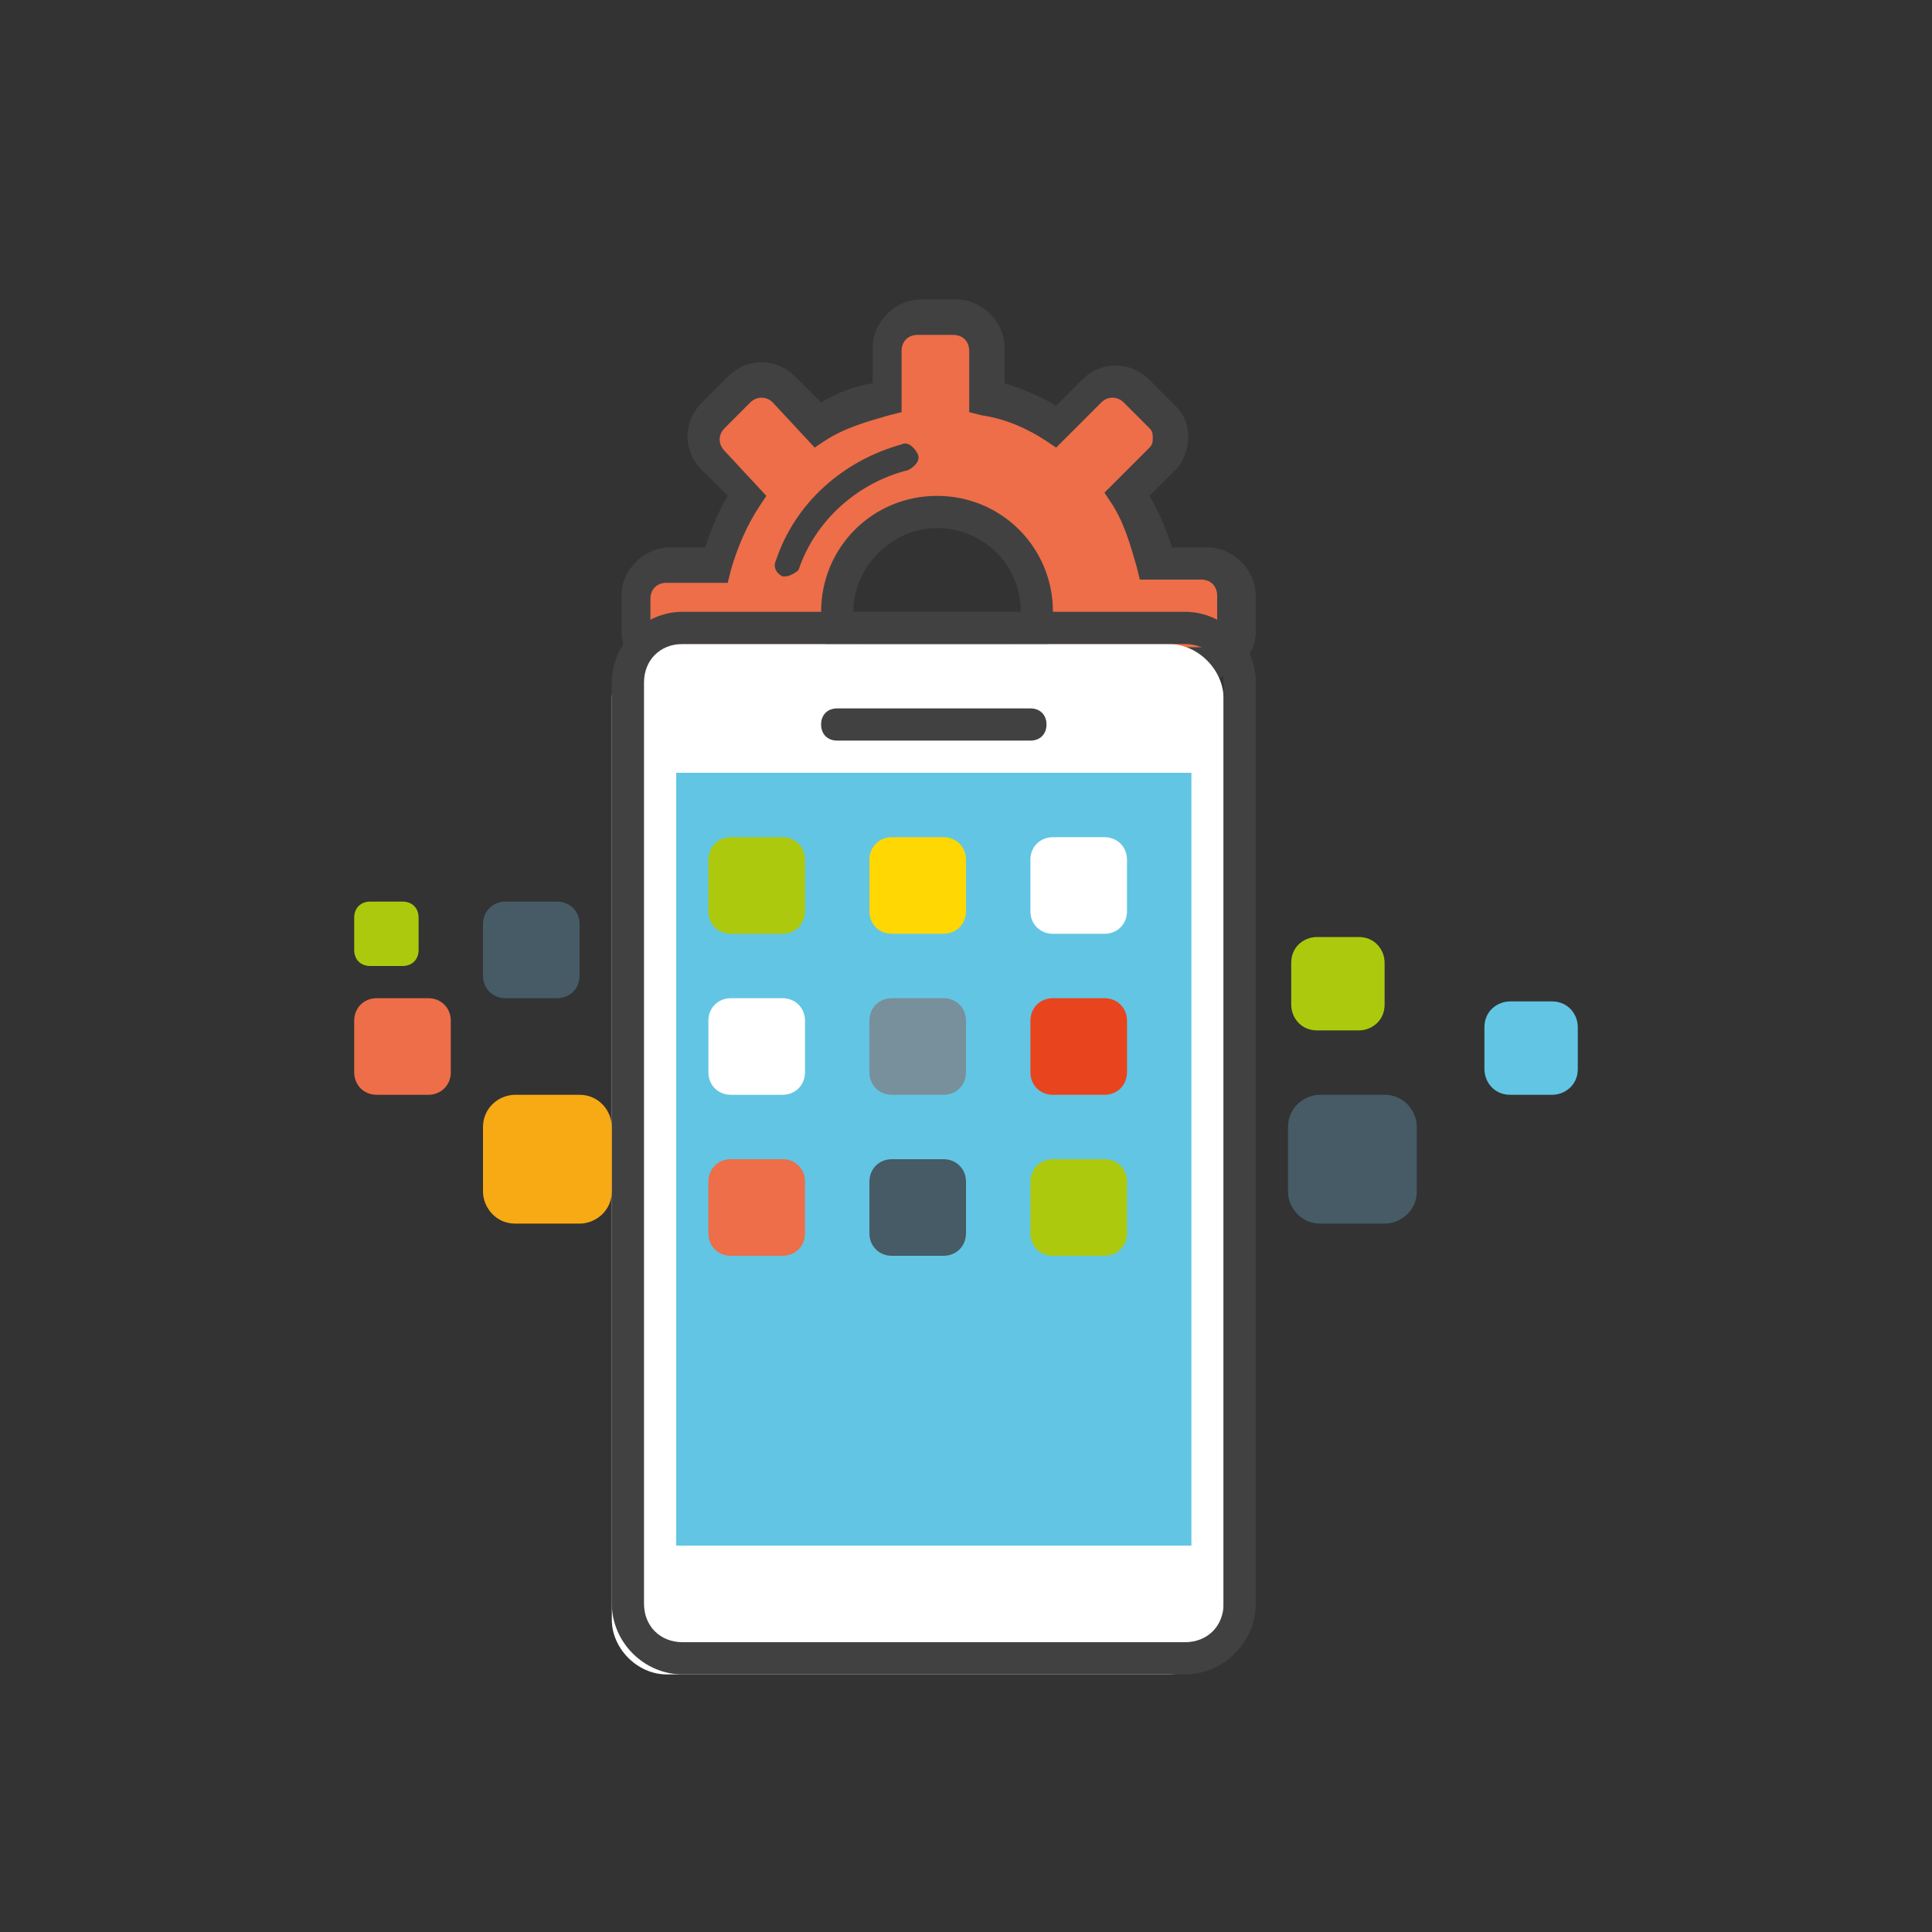 <?xml version="1.0" encoding="utf-8"?>
<!-- Generator: Adobe Illustrator 19.2.1, SVG Export Plug-In . SVG Version: 6.00 Build 0)  -->
<svg version="1.1" id="Warstwa_1" xmlns="http://www.w3.org/2000/svg" xmlns:xlink="http://www.w3.org/1999/xlink" x="0px" y="0px"
	 viewBox="10 10 60 60" style="enable-background:new 0 0 80 80;" xml:space="preserve">
<rect x="10" y="10" width="60" height="60" fill="#333333" stroke="none"/>
<style type="text/css">
	.st0{fill:#ED6E48;}
	.st1{fill:#414142;}
	.st2{fill:#FFFFFF;}
	.st3{fill:#62C5E3;}
	.st4{fill:#ADC90E;}
	.st5{fill:#465B65;}
	.st6{fill:#F8AA14;}
	.st7{fill:#FFD703;}
	.st8{fill:#78909B;}
	.st9{fill:#E8451F;}
</style>
<g>
	<path class="st0" d="M47.4,27.4l-1.5,0c-0.2-0.8-0.5-1.5-0.9-2.2l1.1-1.1c0.4-0.4,0.4-1,0-1.4L45.2,22c-0.4-0.4-1-0.4-1.4,0
		L42.8,23c-0.7-0.4-1.4-0.7-2.2-0.9v-1.5c0-0.5-0.4-1-1-1h-1.1c-0.5,0-1,0.4-1,1v1.5c-0.8,0.2-1.5,0.5-2.1,0.9L34.3,22
		c-0.4-0.4-1-0.4-1.4,0l-0.8,0.8c-0.4,0.4-0.4,1,0,1.4l1.1,1.1c-0.4,0.7-0.7,1.4-0.9,2.2l-1.5,0c-0.5,0-1,0.4-1,1l0,1.1
		c0,0.5,0.4,1,1,1l1.5,0c0.2,0.8,0.5,1.5,0.9,2.2l-1.1,1.1c-0.4,0.4-0.4,1,0,1.4l0.8,0.8c0.4,0.4,1,0.4,1.4,0l1.1-1.1
		c0.7,0.4,1.4,0.7,2.2,0.9l0,1.5c0,0.5,0.4,1,1,1l1.1,0c0.5,0,1-0.4,1-1l0-1.5c0.8-0.2,1.5-0.5,2.2-0.9l1.1,1.1c0.4,0.4,1,0.4,1.4,0
		l0.8-0.8c0.4-0.4,0.4-1,0-1.4L45,32.7c0.4-0.7,0.7-1.4,0.9-2.2l1.5,0c0.5,0,1-0.4,1-1l0-1.1C48.4,27.9,47.9,27.4,47.4,27.4z
		 M39.1,32.1c-1.7,0-3.1-1.4-3.1-3.1c0-1.7,1.4-3.1,3.1-3.1c1.7,0,3.1,1.4,3.1,3.1C42.2,30.7,40.8,32.1,39.1,32.1z"/>
	<g>
		<path class="st1" d="M39.6,38.8l-1.1,0c-0.8,0-1.5-0.7-1.5-1.5l0-1.1c-0.6-0.2-1.1-0.4-1.6-0.7l-0.8,0.8c-0.6,0.6-1.5,0.6-2.1,0
			l-0.8-0.8c-0.3-0.3-0.4-0.7-0.4-1.1c0-0.4,0.2-0.8,0.4-1l0.8-0.8c-0.3-0.5-0.5-1-0.7-1.6l-1.1,0c-0.4,0-0.8-0.2-1-0.4
			c-0.3-0.3-0.4-0.7-0.4-1l0-1.1c0-0.8,0.7-1.5,1.5-1.5l1.1,0c0.2-0.6,0.4-1.1,0.7-1.6l-0.8-0.8c-0.6-0.6-0.6-1.5,0-2.1l0.8-0.8
			c0.6-0.6,1.5-0.6,2.1,0l0.8,0.8c0.5-0.3,1-0.5,1.6-0.6v-1.1c0-0.8,0.7-1.5,1.5-1.5h1.1c0.8,0,1.5,0.7,1.5,1.5v1.1
			c0.6,0.2,1.1,0.4,1.6,0.7l0.8-0.8c0.6-0.6,1.5-0.6,2.1,0l0.8,0.8c0.3,0.3,0.4,0.6,0.4,1c0,0.4-0.2,0.8-0.4,1l-0.8,0.8
			c0.3,0.5,0.5,1,0.7,1.6l1.1,0c0.8,0,1.5,0.7,1.5,1.5l0,1.1c0,0.8-0.7,1.5-1.5,1.5l0,0l-1.1,0c-0.2,0.6-0.4,1.1-0.7,1.6l0.8,0.8
			c0.3,0.3,0.4,0.7,0.4,1c0,0.4-0.2,0.8-0.4,1l-0.8,0.8c-0.6,0.6-1.5,0.6-2.1,0l-0.8-0.8c-0.5,0.3-1,0.5-1.6,0.7l0,1.1
			C41.1,38.1,40.4,38.8,39.6,38.8z M35.2,34.2l0.3,0.2c0.6,0.4,1.3,0.7,2,0.8l0.4,0.1l0,1.9c0,0.3,0.2,0.5,0.5,0.5l1.1,0l0,0.5v-0.5
			c0.3,0,0.5-0.2,0.5-0.5l0-1.9l0.4-0.1c0.7-0.2,1.4-0.4,2-0.8l0.3-0.2l1.4,1.4c0.2,0.2,0.5,0.2,0.7,0l0.8-0.8
			c0.1-0.1,0.1-0.2,0.1-0.3c0-0.1,0-0.2-0.1-0.3l-1.3-1.4l0.2-0.3c0.4-0.6,0.7-1.3,0.8-2l0.1-0.4l1.9,0c0.3,0,0.5-0.2,0.5-0.5l0-1.1
			c0-0.3-0.2-0.5-0.5-0.5l-1.9,0l-0.1-0.4c-0.2-0.7-0.4-1.4-0.8-2l-0.2-0.3l1.4-1.4c0.1-0.1,0.1-0.2,0.1-0.3c0-0.1,0-0.2-0.1-0.3
			l-0.8-0.8c-0.2-0.2-0.5-0.2-0.7,0l-1.4,1.4l-0.3-0.2c-0.6-0.4-1.3-0.7-2-0.8l-0.4-0.1v-1.9c0-0.3-0.2-0.5-0.5-0.5h-1.1
			c-0.3,0-0.5,0.2-0.5,0.5v1.9l-0.4,0.1c-0.7,0.2-1.4,0.4-2,0.8l-0.3,0.2l-1.3-1.4c-0.2-0.2-0.5-0.2-0.7,0l-0.8,0.8
			c-0.2,0.2-0.2,0.5,0,0.7l1.3,1.4l-0.2,0.3c-0.4,0.6-0.7,1.3-0.9,2l-0.1,0.4l-1.9,0c-0.3,0-0.5,0.2-0.5,0.5l0,1.1
			c0,0.1,0,0.2,0.1,0.3c0.1,0.1,0.2,0.1,0.3,0.1l1.9,0l0.1,0.4c0.2,0.7,0.4,1.4,0.8,2l0.2,0.3l-1.4,1.4c-0.1,0.1-0.1,0.2-0.1,0.3
			c0,0.1,0,0.3,0.1,0.3l0.8,0.8c0.2,0.2,0.5,0.2,0.7,0L35.2,34.2z M39.1,32.6c-2,0-3.6-1.6-3.6-3.6c0-2,1.6-3.6,3.6-3.6
			c2,0,3.6,1.6,3.6,3.6C42.7,30.9,41.1,32.6,39.1,32.6z M39.1,26.4c-1.4,0-2.6,1.2-2.6,2.6c0,1.4,1.2,2.6,2.6,2.6
			c1.4,0,2.6-1.2,2.6-2.6C41.7,27.5,40.5,26.4,39.1,26.4z"/>
	</g>
	<g>
		<path class="st1" d="M34.4,27.9c0,0-0.1,0-0.1,0c-0.2-0.1-0.3-0.3-0.2-0.5c0.6-1.8,2.1-3.1,3.9-3.6c0.2-0.1,0.4,0.1,0.5,0.3
			c0.1,0.2-0.1,0.4-0.3,0.5c-1.6,0.4-2.9,1.6-3.4,3.1C34.7,27.8,34.5,27.9,34.4,27.9z"/>
	</g>
	<path class="st2" d="M48,60.3c0,0.9-0.8,1.7-1.7,1.7H30.7c-0.9,0-1.7-0.8-1.7-1.7V31.7c0-0.9,0.8-1.7,1.7-1.7h15.6
		c0.9,0,1.7,0.8,1.7,1.7V60.3z"/>
	<g>
		<path class="st1" d="M46.8,62H31.2C30,62,29,61,29,59.8V31.2c0-1.2,1-2.2,2.2-2.2h15.6c1.2,0,2.2,1,2.2,2.2v28.6
			C49,61,48,62,46.8,62z M31.2,30c-0.7,0-1.2,0.5-1.2,1.2v28.6c0,0.7,0.5,1.2,1.2,1.2h15.6c0.7,0,1.2-0.5,1.2-1.2V31.2
			c0-0.7-0.5-1.2-1.2-1.2H31.2z"/>
	</g>
	<rect x="31" y="34" class="st3" width="16" height="24"/>
	<g>
		<path class="st1" d="M42,33h-6c-0.3,0-0.5-0.2-0.5-0.5S35.7,32,36,32h6c0.3,0,0.5,0.2,0.5,0.5S42.3,33,42,33z"/>
	</g>
	<path class="st4" d="M35,38.3c0,0.4-0.3,0.7-0.7,0.7h-1.6c-0.4,0-0.7-0.3-0.7-0.7v-1.6c0-0.4,0.3-0.7,0.7-0.7h1.6
		c0.4,0,0.7,0.3,0.7,0.7V38.3z"/>
	<path class="st5" d="M28,40.3c0,0.4-0.3,0.7-0.7,0.7h-1.6c-0.4,0-0.7-0.3-0.7-0.7v-1.6c0-0.4,0.3-0.7,0.7-0.7h1.6
		c0.4,0,0.7,0.3,0.7,0.7V40.3z"/>
	<path class="st0" d="M24,43.3c0,0.4-0.3,0.7-0.7,0.7h-1.6c-0.4,0-0.7-0.3-0.7-0.7v-1.6c0-0.4,0.3-0.7,0.7-0.7h1.6
		c0.4,0,0.7,0.3,0.7,0.7V43.3z"/>
	<path class="st4" d="M23,39.5c0,0.3-0.2,0.5-0.5,0.5h-1c-0.3,0-0.5-0.2-0.5-0.5v-1c0-0.3,0.2-0.5,0.5-0.5h1c0.3,0,0.5,0.2,0.5,0.5
		V39.5z"/>
	<path class="st6" d="M29,47c0,0.6-0.5,1-1,1H26c-0.6,0-1-0.5-1-1V45c0-0.6,0.5-1,1-1H28c0.6,0,1,0.5,1,1V47z"/>
	<path class="st5" d="M54,47c0,0.6-0.5,1-1,1H51c-0.6,0-1-0.5-1-1V45c0-0.6,0.5-1,1-1H53c0.6,0,1,0.5,1,1V47z"/>
	<path class="st4" d="M53,41.2c0,0.5-0.4,0.8-0.8,0.8h-1.3c-0.5,0-0.8-0.4-0.8-0.8v-1.3c0-0.5,0.4-0.8,0.8-0.8h1.3
		c0.5,0,0.8,0.4,0.8,0.8V41.2z"/>
	<path class="st3" d="M59,43.2c0,0.5-0.4,0.8-0.8,0.8h-1.3c-0.5,0-0.8-0.4-0.8-0.8v-1.3c0-0.5,0.4-0.8,0.8-0.8h1.3
		c0.5,0,0.8,0.4,0.8,0.8V43.2z"/>
	<path class="st7" d="M40,38.3c0,0.4-0.3,0.7-0.7,0.7h-1.6c-0.4,0-0.7-0.3-0.7-0.7v-1.6c0-0.4,0.3-0.7,0.7-0.7h1.6
		c0.4,0,0.7,0.3,0.7,0.7V38.3z"/>
	<path class="st2" d="M45,38.3c0,0.4-0.3,0.7-0.7,0.7h-1.6c-0.4,0-0.7-0.3-0.7-0.7v-1.6c0-0.4,0.3-0.7,0.7-0.7h1.6
		c0.4,0,0.7,0.3,0.7,0.7V38.3z"/>
	<path class="st2" d="M35,43.3c0,0.4-0.3,0.7-0.7,0.7h-1.6c-0.4,0-0.7-0.3-0.7-0.7v-1.6c0-0.4,0.3-0.7,0.7-0.7h1.6
		c0.4,0,0.7,0.3,0.7,0.7V43.3z"/>
	<path class="st8" d="M40,43.3c0,0.4-0.3,0.7-0.7,0.7h-1.6c-0.4,0-0.7-0.3-0.7-0.7v-1.6c0-0.4,0.3-0.7,0.7-0.7h1.6
		c0.4,0,0.7,0.3,0.7,0.7V43.3z"/>
	<path class="st9" d="M45,43.3c0,0.4-0.3,0.7-0.7,0.7h-1.6c-0.4,0-0.7-0.3-0.7-0.7v-1.6c0-0.4,0.3-0.7,0.7-0.7h1.6
		c0.4,0,0.7,0.3,0.7,0.7V43.3z"/>
	<path class="st0" d="M35,48.3c0,0.4-0.3,0.7-0.7,0.7h-1.6c-0.4,0-0.7-0.3-0.7-0.7v-1.6c0-0.4,0.3-0.7,0.7-0.7h1.6
		c0.4,0,0.7,0.3,0.7,0.7V48.3z"/>
	<path class="st5" d="M40,48.3c0,0.4-0.3,0.7-0.7,0.7h-1.6c-0.4,0-0.7-0.3-0.7-0.7v-1.6c0-0.4,0.3-0.7,0.7-0.7h1.6
		c0.4,0,0.7,0.3,0.7,0.7V48.3z"/>
	<path class="st4" d="M45,48.3c0,0.4-0.3,0.7-0.7,0.7h-1.6c-0.4,0-0.7-0.3-0.7-0.7v-1.6c0-0.4,0.3-0.7,0.7-0.7h1.6
		c0.4,0,0.7,0.3,0.7,0.7V48.3z"/>
</g>
<g>
</g>
<g>
</g>
<g>
</g>
<g>
</g>
<g>
</g>
<g>
</g>
</svg>
